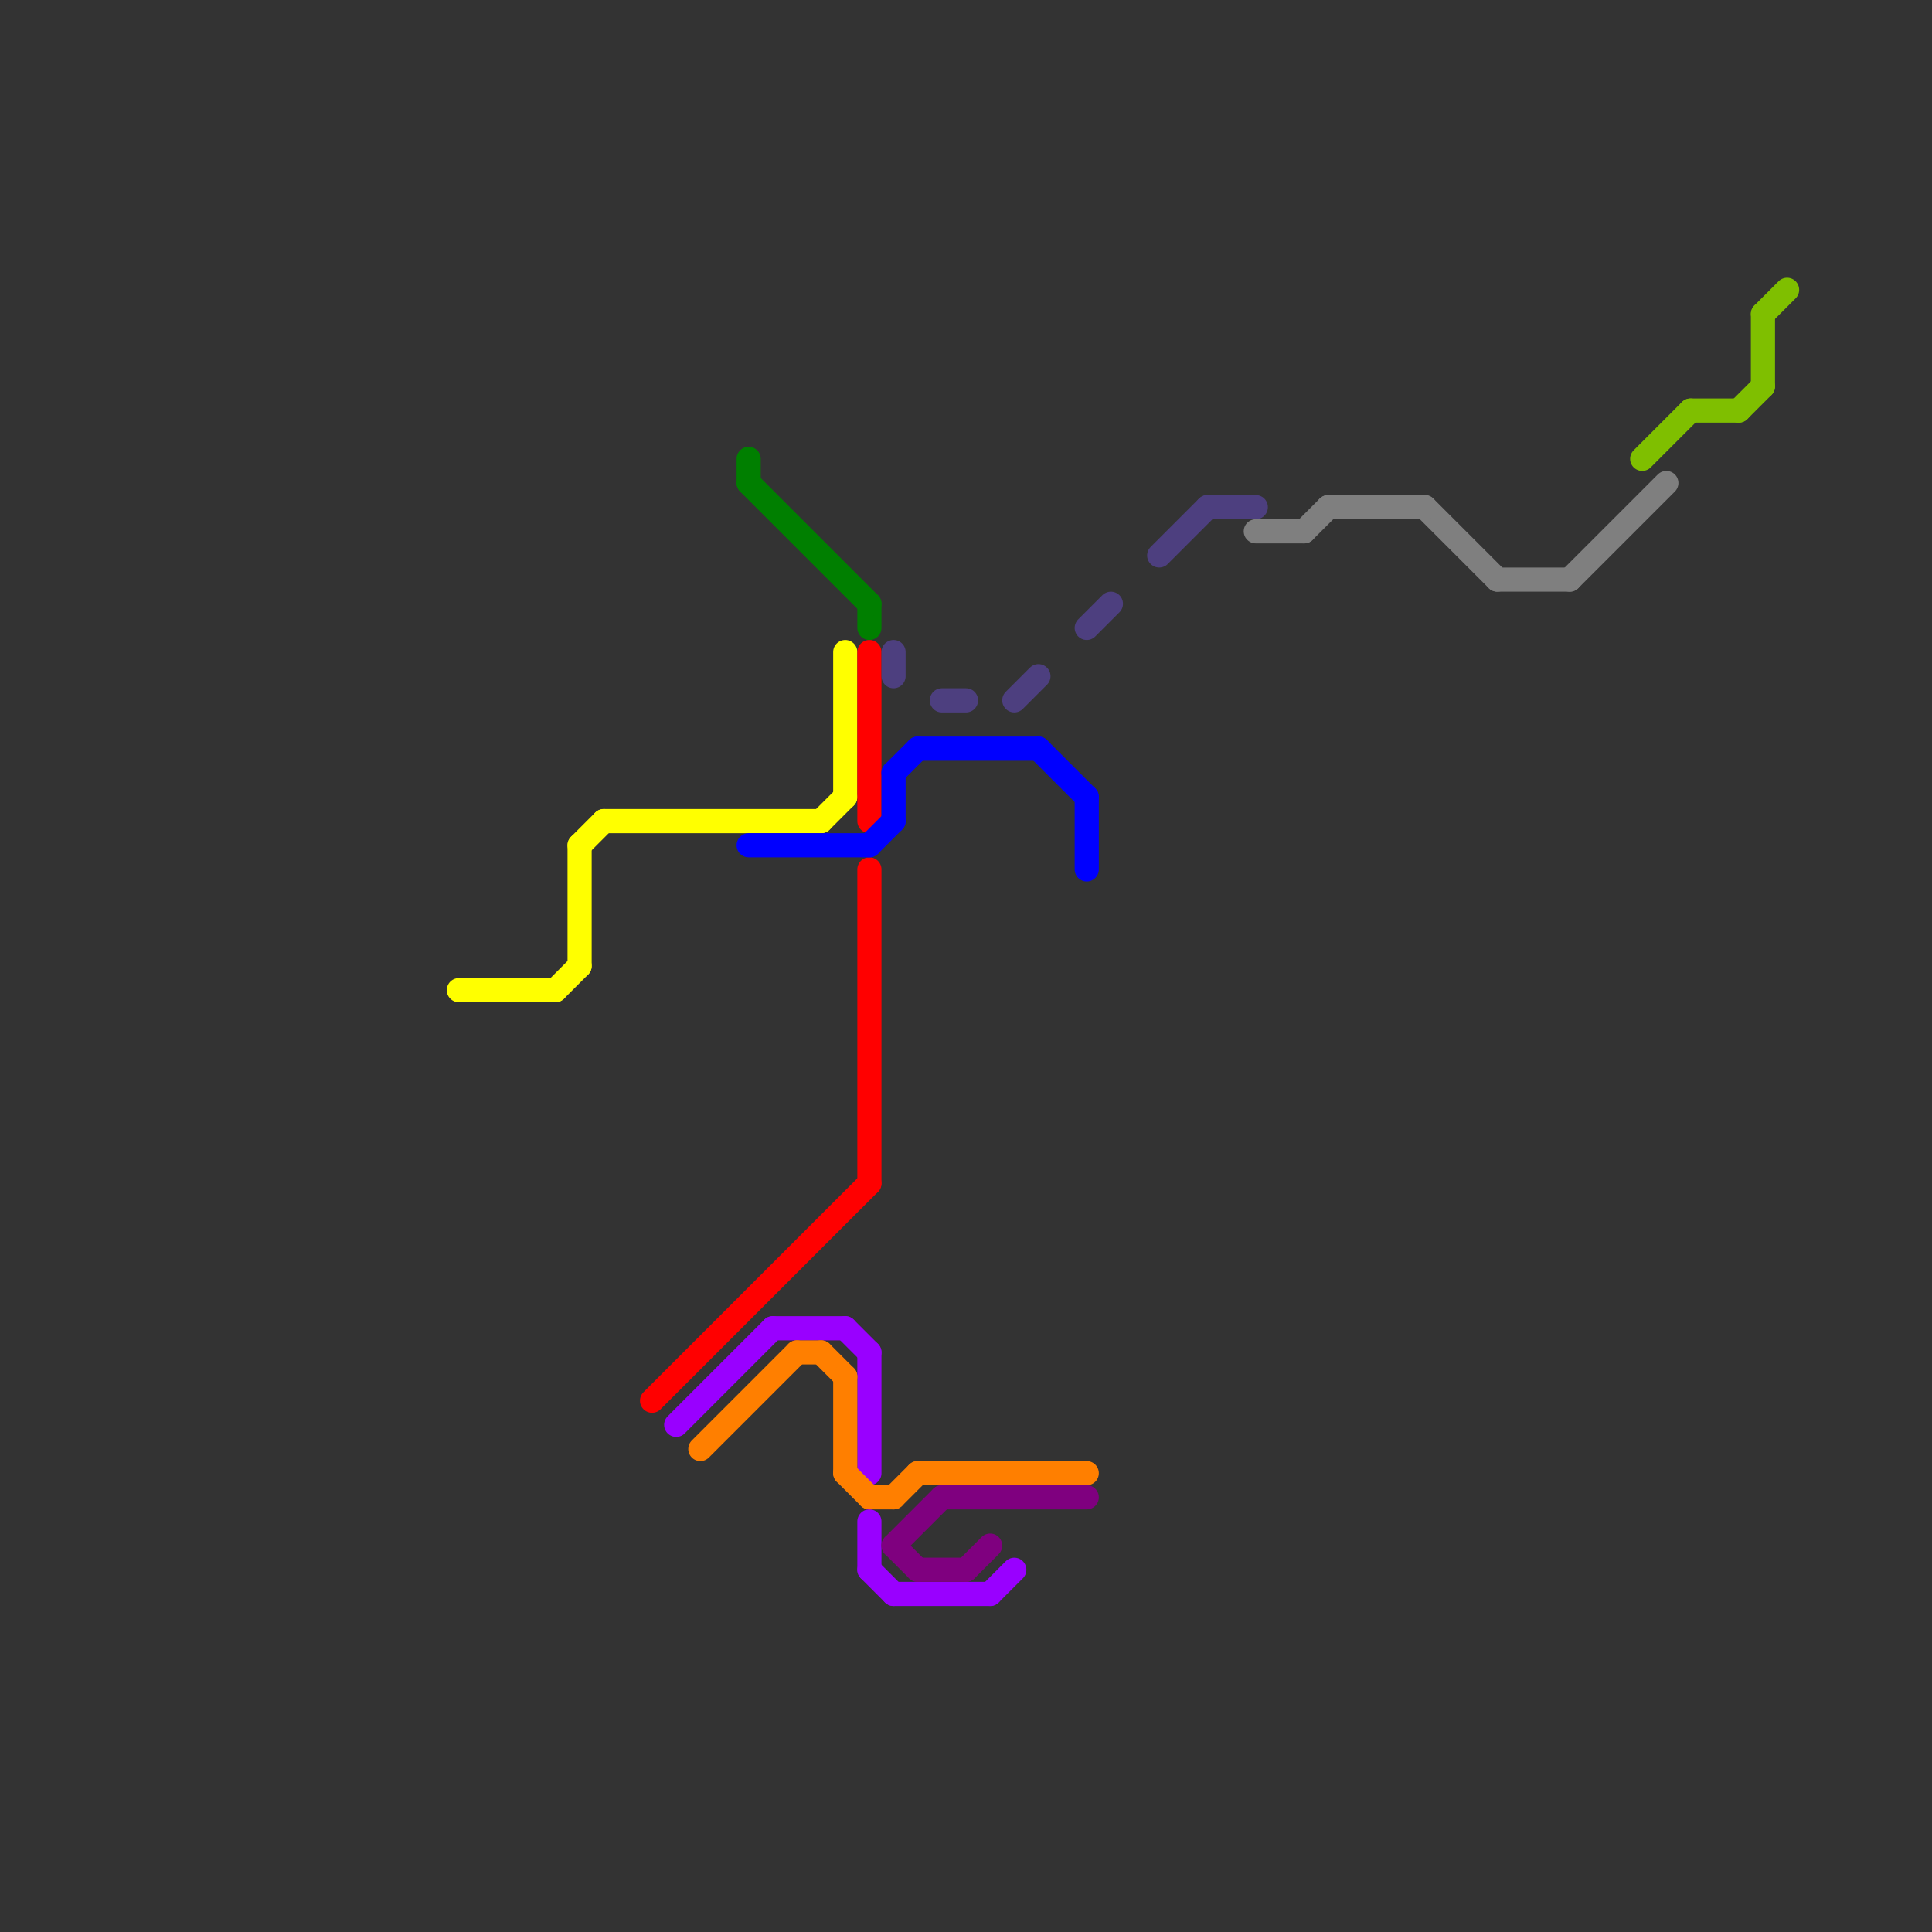 
<svg version="1.1" xmlns="http://www.w3.org/2000/svg" viewBox="0 0 80 80">
<rect x="0" y="0" width="80" height="80" fill="#333333" stroke="none"/>
<style>text { font: 1px Helvetica; font-weight: 600; white-space: pre; dominant-baseline: central; } line { stroke-width: 1; fill: none; stroke-linecap: round; stroke-linejoin: round; } .c0 { stroke: #ffff00 } .c1 { stroke: #ff0000 } .c2 { stroke: #9900ff } .c3 { stroke: #ff7f00 } .c4 { stroke: #007f00 } .c5 { stroke: #0000ff } .c6 { stroke: #4d3f7f } .c7 { stroke: #7f007f } .c8 { stroke: #7f7f7f } .c9 { stroke: #7fbf00 }</style><defs><g id="wm-xf"><circle r="1.2" fill="#000"/><circle r="0.9" fill="#fff"/><circle r="0.6" fill="#000"/><circle r="0.3" fill="#fff"/></g><g id="wm"><circle r="0.6" fill="#000"/><circle r="0.3" fill="#fff"/></g></defs><line class="c0" x1="35" y1="27" x2="35" y2="33"/><line class="c0" x1="24" y1="35" x2="24" y2="40"/><line class="c0" x1="24" y1="35" x2="25" y2="34"/><line class="c0" x1="23" y1="41" x2="24" y2="40"/><line class="c0" x1="19" y1="41" x2="23" y2="41"/><line class="c0" x1="25" y1="34" x2="34" y2="34"/><line class="c0" x1="34" y1="34" x2="35" y2="33"/><line class="c1" x1="36" y1="27" x2="36" y2="34"/><line class="c1" x1="27" y1="58" x2="36" y2="49"/><line class="c1" x1="36" y1="36" x2="36" y2="49"/><line class="c2" x1="36" y1="65" x2="37" y2="66"/><line class="c2" x1="37" y1="66" x2="41" y2="66"/><line class="c2" x1="28" y1="59" x2="32" y2="55"/><line class="c2" x1="36" y1="63" x2="36" y2="65"/><line class="c2" x1="41" y1="66" x2="42" y2="65"/><line class="c2" x1="32" y1="55" x2="35" y2="55"/><line class="c2" x1="35" y1="55" x2="36" y2="56"/><line class="c2" x1="36" y1="56" x2="36" y2="61"/><line class="c3" x1="38" y1="61" x2="45" y2="61"/><line class="c3" x1="37" y1="62" x2="38" y2="61"/><line class="c3" x1="34" y1="56" x2="35" y2="57"/><line class="c3" x1="35" y1="61" x2="36" y2="62"/><line class="c3" x1="36" y1="62" x2="37" y2="62"/><line class="c3" x1="35" y1="57" x2="35" y2="61"/><line class="c3" x1="33" y1="56" x2="34" y2="56"/><line class="c3" x1="29" y1="60" x2="33" y2="56"/><line class="c4" x1="36" y1="25" x2="36" y2="26"/><line class="c4" x1="31" y1="20" x2="36" y2="25"/><line class="c4" x1="31" y1="19" x2="31" y2="20"/><line class="c5" x1="38" y1="31" x2="43" y2="31"/><line class="c5" x1="37" y1="32" x2="38" y2="31"/><line class="c5" x1="37" y1="32" x2="37" y2="34"/><line class="c5" x1="36" y1="35" x2="37" y2="34"/><line class="c5" x1="31" y1="35" x2="36" y2="35"/><line class="c5" x1="45" y1="33" x2="45" y2="36"/><line class="c5" x1="43" y1="31" x2="45" y2="33"/><line class="c6" x1="37" y1="27" x2="37" y2="28"/><line class="c6" x1="39" y1="29" x2="40" y2="29"/><line class="c6" x1="45" y1="26" x2="46" y2="25"/><line class="c6" x1="42" y1="29" x2="43" y2="28"/><line class="c6" x1="48" y1="23" x2="50" y2="21"/><line class="c6" x1="50" y1="21" x2="52" y2="21"/><line class="c7" x1="39" y1="62" x2="45" y2="62"/><line class="c7" x1="40" y1="65" x2="41" y2="64"/><line class="c7" x1="37" y1="64" x2="38" y2="65"/><line class="c7" x1="37" y1="64" x2="39" y2="62"/><line class="c7" x1="38" y1="65" x2="40" y2="65"/><line class="c8" x1="59" y1="21" x2="62" y2="24"/><line class="c8" x1="52" y1="22" x2="54" y2="22"/><line class="c8" x1="62" y1="24" x2="65" y2="24"/><line class="c8" x1="54" y1="22" x2="55" y2="21"/><line class="c8" x1="55" y1="21" x2="59" y2="21"/><line class="c8" x1="65" y1="24" x2="69" y2="20"/><line class="c9" x1="70" y1="17" x2="72" y2="17"/><line class="c9" x1="72" y1="17" x2="73" y2="16"/><line class="c9" x1="73" y1="13" x2="74" y2="12"/><line class="c9" x1="68" y1="19" x2="70" y2="17"/><line class="c9" x1="73" y1="13" x2="73" y2="16"/>
</svg>
